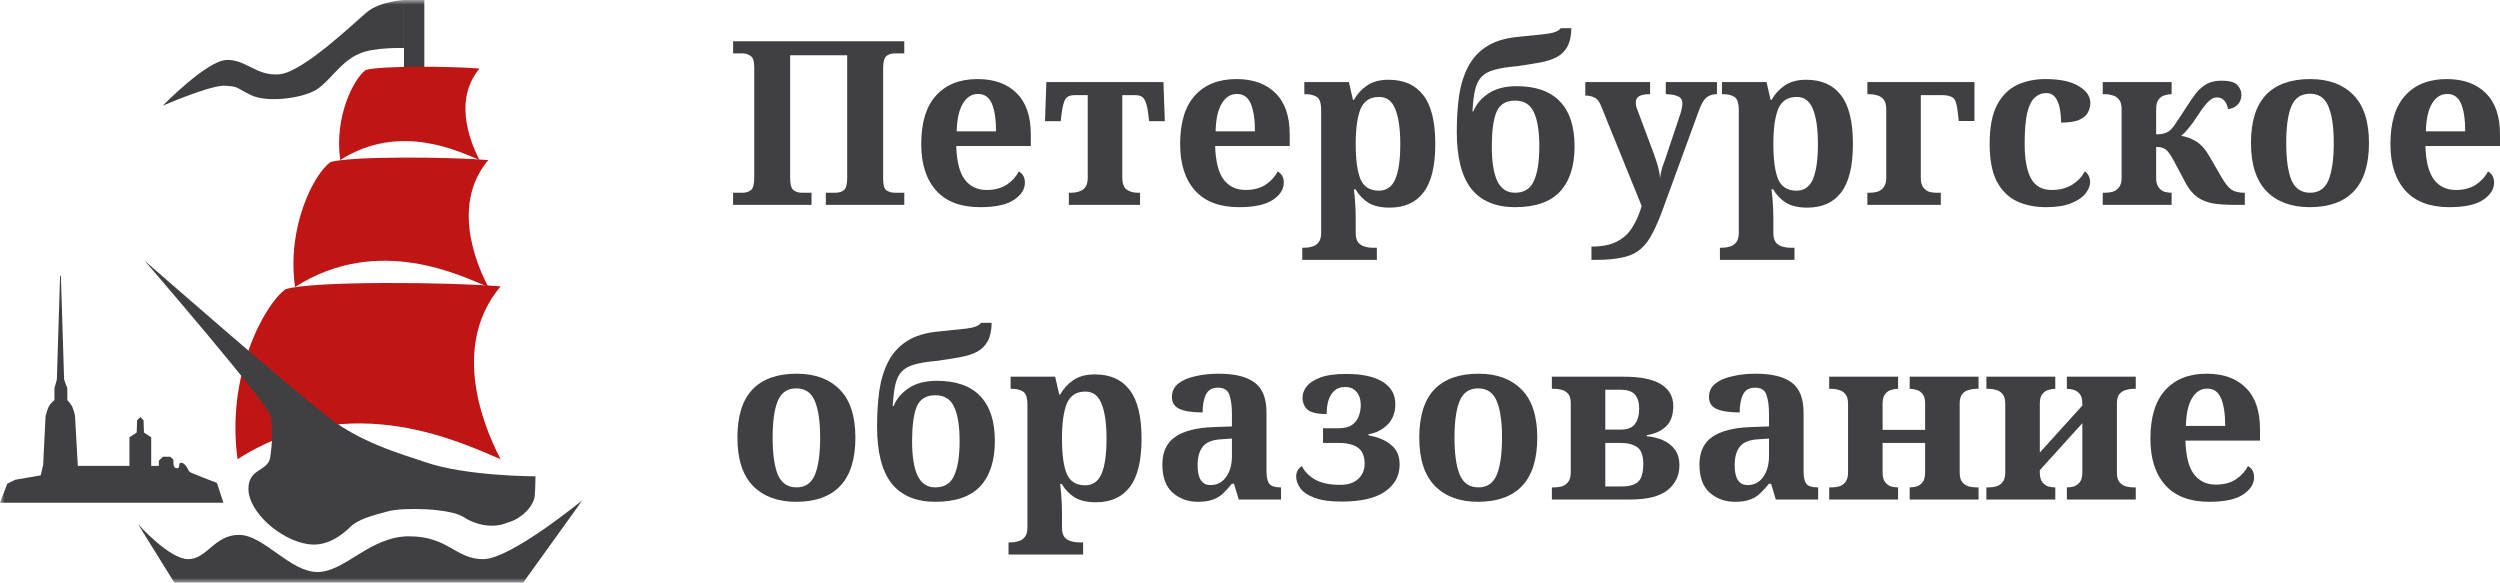 <?xml version="1.0" encoding="UTF-8"?> <svg xmlns="http://www.w3.org/2000/svg" width="266" height="62" viewBox="0 0 266 62" fill="none"><g clip-path="url(#clip0_90_272)"><mask id="mask0_90_272" style="mask-type:luminance" maskUnits="userSpaceOnUse" x="0" y="0" width="62" height="62"><path d="M62 0H0V62H62V0Z" fill="white"></path></mask><g mask="url(#mask0_90_272)"><path d="M45.149 0H42.984V8.358H45.149V0Z" fill="#404042"></path><path d="M0 53.49H23.769L23.082 51.382C23.082 51.382 20.299 50.328 20.165 50.202C20.03 50.075 19.701 49.062 19.135 49.273C19.007 49.399 19.178 49.822 18.835 49.822C18.32 49.822 18.492 49.062 18.448 48.936C18.405 48.809 18.105 48.598 18.105 48.598H17.332L16.904 49.021V49.568H16.089V46.529L15.316 46.023L15.274 44.716L14.931 44.378L14.588 44.716L14.544 46.023L13.771 46.529V49.568H8.28L7.98 44.22C7.913 43.888 7.813 43.563 7.68 43.251C7.54 43.004 7.366 42.777 7.165 42.576V41.312L6.822 40.383L6.478 29.328H6.393L6.05 40.376L5.792 41.304V42.569C5.553 42.757 5.35 42.986 5.192 43.243C5.05 43.571 4.935 43.909 4.849 44.255L4.59 49.484L4.329 50.58L1.625 51.045L0.773 51.466L0 53.49Z" fill="#404042"></path><path d="M53.263 30.472C48.006 30.016 33.163 29.864 30.38 30.776C28.061 32.447 24.041 40.045 25.278 48.859C37.338 41.109 49.552 47.34 53.263 48.859C52.335 47.036 47.388 37.462 53.263 30.472Z" fill="#BF1515"></path><path d="M51.953 17.032C48.088 16.697 37.186 16.586 35.142 17.256C33.441 18.484 30.483 24.065 31.392 30.54C40.253 24.846 49.227 29.425 51.956 30.54C51.271 29.201 47.636 22.167 51.953 17.032Z" fill="#BF1515"></path><path d="M51.022 7.294C48.238 7.052 40.376 6.972 38.903 7.455C37.675 8.339 35.546 12.363 36.2 17.028C42.587 12.925 49.056 16.223 51.022 17.028C50.53 16.06 47.911 10.991 51.022 7.294Z" fill="#BF1515"></path><path d="M15.383 27.734C15.383 27.734 28.37 42.779 28.834 44.298C28.989 46.122 28.989 47.033 28.757 48.629C28.525 50.225 26.36 49.769 26.438 52.124C26.515 54.48 29.774 57.443 32.777 57.899C34.787 58.203 36.41 56.911 37.261 56.075C38.111 55.239 39.64 54.843 41.281 54.404C42.981 53.948 47.929 54.1 49.321 55.011C50.712 55.923 52.567 56.227 53.959 55.619C55.66 55.163 56.819 53.72 56.897 52.732C56.974 51.744 56.974 50.681 56.974 50.681C56.974 50.681 49.552 50.681 45.223 49.161C43.059 48.401 37.802 47.033 34.091 43.69C30.844 41.259 15.383 27.734 15.383 27.734Z" fill="#404042"></path><path d="M17.316 11.245C17.316 11.245 21.986 6.458 24.096 6.382C26.207 6.306 27.255 8.13 29.746 7.902C32.237 7.674 37.682 2.431 39.04 1.292C40.397 0.152 42.982 0 42.982 0V5.109C42.982 5.109 39.72 5.015 38.267 5.699C36.195 6.534 35.02 8.814 33.474 9.65C31.927 10.485 28.353 10.941 26.671 10.105C24.988 9.27 25.434 9.194 23.773 9.118C22.032 9.194 17.316 11.245 17.316 11.245Z" fill="#404042"></path><path d="M14.688 55.771L18.553 62.001H55.66L61.999 53.188C61.999 53.188 54.346 59.494 51.408 59.494C48.471 59.494 47.697 57.062 43.523 57.062C39.348 57.062 36.72 60.861 33.782 60.861C30.845 60.861 28.062 56.91 25.433 56.91C22.805 56.91 22.032 59.494 20.022 59.494C18.012 59.494 14.688 55.771 14.688 55.771Z" fill="#404042"></path></g><path d="M78 21.799V20.507H79.016C79.355 20.507 79.645 20.417 79.887 20.239C80.129 20.06 80.25 19.621 80.25 18.922V7.17C80.25 6.519 80.121 6.113 79.863 5.95C79.621 5.772 79.339 5.682 79.016 5.682H78V4.39H96.216V5.682H95.2C94.861 5.682 94.571 5.772 94.329 5.95C94.087 6.129 93.966 6.568 93.966 7.267V19.044C93.966 19.694 94.087 20.101 94.329 20.263C94.587 20.426 94.877 20.507 95.2 20.507H96.216V21.799H87.87V20.507H88.91C89.249 20.507 89.539 20.417 89.781 20.239C90.023 20.06 90.144 19.621 90.144 18.922V5.877H84.072V18.922C84.072 19.621 84.193 20.06 84.435 20.239C84.677 20.417 84.967 20.507 85.306 20.507H86.346V21.799H78Z" fill="#404042"></path><path d="M104.285 22.043C102.237 22.043 100.68 21.458 99.616 20.287C98.552 19.101 98.019 17.451 98.019 15.338C98.019 13.046 98.544 11.322 99.592 10.168C100.64 8.998 102.116 8.413 104.019 8.413C105.776 8.413 107.155 8.909 108.155 9.9C109.171 10.892 109.679 12.355 109.679 14.289V15.533H101.745C101.793 17.158 102.091 18.345 102.64 19.093C103.204 19.84 103.986 20.214 104.986 20.214C105.825 20.214 106.534 20.027 107.115 19.653C107.696 19.263 108.123 18.792 108.397 18.239C108.833 18.483 109.05 18.881 109.05 19.434C109.05 20.133 108.663 20.742 107.889 21.262C107.115 21.783 105.914 22.043 104.285 22.043ZM105.978 13.972C105.978 12.72 105.833 11.745 105.543 11.046C105.252 10.347 104.76 9.998 104.067 9.998C103.39 9.998 102.849 10.339 102.446 11.022C102.043 11.688 101.825 12.672 101.793 13.972H105.978Z" fill="#404042"></path><path d="M113.728 21.799V20.507H113.993C114.461 20.507 114.865 20.401 115.204 20.19C115.559 19.962 115.736 19.523 115.736 18.873V10.12H114.333C113.881 10.12 113.559 10.258 113.365 10.534C113.188 10.811 113.051 11.331 112.954 12.095L112.857 12.899H111.188L111.333 8.73H123.792L123.937 12.899H122.268L122.171 12.095C122.074 11.331 121.929 10.811 121.735 10.534C121.558 10.258 121.243 10.12 120.792 10.12H119.413V18.873C119.413 19.523 119.574 19.962 119.897 20.19C120.219 20.401 120.598 20.507 121.034 20.507H121.3V21.799H113.728Z" fill="#404042"></path><path d="M131.831 22.043C129.783 22.043 128.227 21.458 127.162 20.287C126.098 19.101 125.566 17.451 125.566 15.338C125.566 13.046 126.09 11.322 127.138 10.168C128.186 8.998 129.662 8.413 131.565 8.413C133.323 8.413 134.702 8.909 135.702 9.9C136.718 10.892 137.226 12.355 137.226 14.289V15.533H129.291C129.34 17.158 129.638 18.345 130.186 19.093C130.751 19.84 131.533 20.214 132.533 20.214C133.371 20.214 134.081 20.027 134.662 19.653C135.242 19.263 135.67 18.792 135.944 18.239C136.379 18.483 136.597 18.881 136.597 19.434C136.597 20.133 136.21 20.742 135.436 21.262C134.662 21.783 133.46 22.043 131.831 22.043ZM133.525 13.972C133.525 12.72 133.379 11.745 133.089 11.046C132.799 10.347 132.307 9.998 131.614 9.998C130.936 9.998 130.396 10.339 129.993 11.022C129.59 11.688 129.372 12.672 129.34 13.972H133.525Z" fill="#404042"></path><path d="M138.562 27.651V26.359H138.854C139.096 26.359 139.345 26.318 139.604 26.237C139.878 26.172 140.103 26.025 140.281 25.798C140.474 25.57 140.57 25.229 140.57 24.774V11.729C140.57 10.981 140.417 10.51 140.111 10.315C139.804 10.12 139.417 10.022 138.949 10.022H138.781V8.73H143.521L143.957 10.632H144.054C144.408 9.998 144.876 9.486 145.457 9.096C146.053 8.689 146.819 8.486 147.755 8.486C149.368 8.486 150.593 9.031 151.432 10.12C152.287 11.209 152.714 12.94 152.714 15.313C152.714 17.67 152.295 19.393 151.456 20.482C150.634 21.555 149.432 22.092 147.852 22.092C146.932 22.092 146.182 21.921 145.602 21.58C145.037 21.222 144.578 20.742 144.223 20.141H144.054C144.086 20.369 144.118 20.677 144.15 21.068C144.183 21.441 144.207 21.807 144.223 22.165C144.239 22.539 144.247 22.848 144.247 23.091V24.774C144.247 25.229 144.337 25.57 144.514 25.798C144.708 26.025 144.941 26.172 145.215 26.237C145.489 26.318 145.739 26.359 145.965 26.359H146.497V27.651H138.562ZM146.715 20.287C147.521 20.287 148.102 19.881 148.456 19.068C148.811 18.239 148.99 16.996 148.99 15.338C148.99 13.712 148.811 12.469 148.456 11.607C148.118 10.746 147.546 10.315 146.74 10.315C145.772 10.315 145.11 10.746 144.755 11.607C144.417 12.469 144.247 13.704 144.247 15.313C144.247 16.988 144.417 18.239 144.755 19.068C145.11 19.881 145.763 20.287 146.715 20.287Z" fill="#404042"></path><path d="M161.195 22.043C159.147 22.043 157.598 21.393 156.55 20.092C155.518 18.776 155.002 16.752 155.002 14.021C155.002 12.639 155.082 11.363 155.244 10.193C155.421 9.023 155.744 7.99 156.211 7.096C156.679 6.202 157.332 5.487 158.171 4.951C159.026 4.398 160.13 4.057 161.485 3.927C162.678 3.796 163.686 3.691 164.509 3.61C165.331 3.512 165.847 3.309 166.057 3H167.194C167.178 3.829 167.033 4.487 166.759 4.975C166.501 5.446 166.13 5.812 165.646 6.072C165.162 6.332 164.557 6.527 163.832 6.657C163.122 6.787 162.299 6.917 161.364 7.048C160.38 7.129 159.582 7.259 158.969 7.438C158.372 7.6 157.913 7.86 157.59 8.218C157.284 8.559 157.066 9.023 156.937 9.608C156.808 10.193 156.719 10.941 156.671 11.851H156.768C157.058 11.103 157.59 10.469 158.364 9.949C159.138 9.429 160.138 9.169 161.364 9.169C163.412 9.169 164.952 9.713 165.984 10.803C167.017 11.875 167.533 13.468 167.533 15.581C167.533 17.662 167.017 19.263 165.984 20.385C164.952 21.49 163.356 22.043 161.195 22.043ZM161.195 20.507C162.162 20.507 162.832 20.092 163.203 19.263C163.59 18.418 163.783 17.199 163.783 15.606C163.783 13.98 163.59 12.761 163.203 11.948C162.832 11.119 162.162 10.705 161.195 10.705C160.211 10.705 159.55 11.119 159.211 11.948C158.888 12.761 158.727 13.98 158.727 15.606C158.727 17.199 158.921 18.418 159.308 19.263C159.711 20.092 160.34 20.507 161.195 20.507Z" fill="#404042"></path><path d="M169.33 26.237C170.459 26.237 171.362 26.058 172.039 25.7C172.732 25.343 173.281 24.839 173.684 24.189C174.087 23.538 174.418 22.783 174.676 21.921L170.321 11.193C170.144 10.77 169.926 10.502 169.668 10.388C169.41 10.258 169.112 10.185 168.773 10.169H168.676V8.73H175.571V10.022H175.498C175.047 10.022 174.692 10.087 174.434 10.217C174.176 10.347 174.047 10.583 174.047 10.925C174.047 11.055 174.071 11.217 174.119 11.412C174.184 11.591 174.24 11.745 174.289 11.875L175.958 16.337C176.184 16.955 176.345 17.459 176.442 17.849C176.539 18.239 176.603 18.597 176.635 18.922C176.668 18.581 176.748 18.199 176.877 17.776C177.022 17.353 177.119 17.085 177.168 16.971L178.764 12.192C178.829 12.03 178.885 11.827 178.933 11.583C178.982 11.339 179.006 11.144 179.006 10.998C179.006 10.64 178.861 10.396 178.571 10.266C178.28 10.12 177.869 10.039 177.337 10.022H177.24V8.73H182.683V10.022H182.586C182.135 10.039 181.772 10.177 181.498 10.437C181.24 10.681 180.99 11.136 180.748 11.802L177.095 21.799C176.676 22.986 176.272 23.953 175.885 24.701C175.514 25.465 175.079 26.058 174.579 26.481C174.079 26.919 173.442 27.22 172.668 27.383C171.91 27.562 170.934 27.651 169.741 27.651H169.33V26.237Z" fill="#404042"></path><path d="M183 27.651V26.359H183.29C183.532 26.359 183.782 26.318 184.04 26.237C184.314 26.172 184.54 26.025 184.718 25.798C184.911 25.57 185.008 25.229 185.008 24.774V11.729C185.008 10.981 184.855 10.51 184.548 10.315C184.242 10.12 183.855 10.022 183.387 10.022H183.218V8.73H187.959L188.395 10.632H188.491C188.846 9.998 189.314 9.486 189.894 9.096C190.491 8.689 191.257 8.486 192.193 8.486C193.805 8.486 195.031 9.031 195.87 10.12C196.724 11.209 197.152 12.94 197.152 15.313C197.152 17.67 196.732 19.393 195.894 20.482C195.071 21.555 193.87 22.092 192.289 22.092C191.37 22.092 190.62 21.921 190.04 21.58C189.475 21.222 189.015 20.742 188.661 20.141H188.491C188.524 20.369 188.556 20.677 188.588 21.068C188.62 21.441 188.645 21.807 188.661 22.165C188.677 22.539 188.685 22.848 188.685 23.091V24.774C188.685 25.229 188.774 25.57 188.951 25.798C189.144 26.025 189.378 26.172 189.652 26.237C189.927 26.318 190.177 26.359 190.402 26.359H190.935V27.651H183ZM191.152 20.287C191.959 20.287 192.539 19.881 192.894 19.068C193.249 18.239 193.426 16.996 193.426 15.338C193.426 13.712 193.249 12.469 192.894 11.607C192.555 10.746 191.983 10.315 191.177 10.315C190.209 10.315 189.548 10.746 189.193 11.607C188.854 12.469 188.685 13.704 188.685 15.313C188.685 16.988 188.854 18.239 189.193 19.068C189.548 19.881 190.201 20.287 191.152 20.287Z" fill="#404042"></path><path d="M198.689 21.799V20.507H198.979C199.221 20.507 199.471 20.474 199.729 20.409C200.003 20.328 200.229 20.174 200.406 19.946C200.6 19.718 200.696 19.377 200.696 18.922V11.607C200.696 11.136 200.6 10.794 200.406 10.583C200.229 10.355 200.003 10.209 199.729 10.144C199.471 10.063 199.221 10.022 198.979 10.022H198.689V8.73H210.082V12.875H208.413L208.292 11.827C208.212 11.063 208.05 10.591 207.809 10.412C207.567 10.217 207.163 10.12 206.599 10.12H204.373V18.922C204.373 19.377 204.462 19.718 204.64 19.946C204.817 20.174 205.027 20.328 205.268 20.409C205.527 20.474 205.76 20.507 205.97 20.507H206.502V21.799H198.689Z" fill="#404042"></path><path d="M217.698 22.043C216.521 22.043 215.481 21.831 214.577 21.409C213.674 20.97 212.965 20.263 212.449 19.288C211.949 18.296 211.699 16.971 211.699 15.313C211.699 13.558 211.957 12.184 212.473 11.193C213.005 10.185 213.715 9.469 214.602 9.047C215.505 8.624 216.513 8.413 217.626 8.413C219.19 8.413 220.375 8.665 221.182 9.169C222.004 9.656 222.415 10.258 222.415 10.973C222.415 11.314 222.327 11.648 222.149 11.973C221.988 12.282 221.682 12.542 221.23 12.753C220.778 12.948 220.133 13.046 219.295 13.046C219.295 12.477 219.246 11.957 219.15 11.485C219.053 11.014 218.892 10.632 218.666 10.339C218.44 10.046 218.125 9.9 217.722 9.9C217.255 9.9 216.843 10.063 216.489 10.388C216.15 10.697 215.884 11.241 215.69 12.021C215.513 12.802 215.424 13.891 215.424 15.289C215.424 16.93 215.65 18.166 216.101 18.995C216.553 19.808 217.287 20.214 218.303 20.214C219.141 20.214 219.867 20.027 220.48 19.653C221.093 19.263 221.536 18.792 221.811 18.239C222.004 18.353 222.149 18.515 222.246 18.727C222.343 18.922 222.391 19.133 222.391 19.361C222.391 19.767 222.222 20.181 221.883 20.604C221.561 21.011 221.053 21.352 220.359 21.628C219.682 21.905 218.795 22.043 217.698 22.043Z" fill="#404042"></path><path d="M223.73 21.799V20.507H224.02C224.262 20.507 224.512 20.474 224.77 20.409C225.044 20.328 225.27 20.174 225.448 19.946C225.641 19.718 225.738 19.377 225.738 18.922V11.607C225.738 11.136 225.641 10.794 225.448 10.583C225.27 10.355 225.044 10.209 224.77 10.144C224.512 10.063 224.262 10.022 224.02 10.022H223.73V8.73H231.06V10.022H231.011C230.802 10.022 230.568 10.063 230.31 10.144C230.068 10.209 229.858 10.355 229.681 10.583C229.504 10.794 229.415 11.136 229.415 11.607V14.289C229.802 14.289 230.116 14.249 230.358 14.167C230.616 14.07 230.834 13.932 231.011 13.753C231.205 13.558 231.423 13.265 231.665 12.875C231.923 12.485 232.253 11.981 232.656 11.363C233.011 10.794 233.35 10.307 233.672 9.9C234.011 9.478 234.39 9.153 234.809 8.925C235.229 8.698 235.761 8.584 236.406 8.584C237.212 8.584 237.761 8.738 238.051 9.047C238.341 9.356 238.486 9.697 238.486 10.071C238.486 10.526 238.341 10.892 238.051 11.168C237.777 11.428 237.446 11.575 237.059 11.607C236.995 11.233 236.866 10.933 236.672 10.705C236.479 10.477 236.204 10.364 235.85 10.364C235.559 10.364 235.269 10.51 234.979 10.803C234.688 11.079 234.326 11.55 233.89 12.217C233.487 12.834 233.148 13.306 232.874 13.631C232.616 13.956 232.35 14.232 232.076 14.46C232.592 14.525 233.108 14.712 233.624 15.021C234.156 15.33 234.632 15.85 235.051 16.581L236.382 18.873C236.769 19.54 237.124 19.979 237.446 20.19C237.785 20.401 238.228 20.507 238.777 20.507H238.849V21.799H237.833C236.946 21.799 236.172 21.75 235.511 21.653C234.866 21.539 234.301 21.32 233.818 20.994C233.35 20.669 232.931 20.166 232.56 19.483L231.326 17.166C230.971 16.5 230.673 16.077 230.431 15.899C230.189 15.72 229.85 15.63 229.415 15.63V18.922C229.415 19.377 229.504 19.718 229.681 19.946C229.858 20.174 230.068 20.328 230.31 20.409C230.568 20.474 230.802 20.507 231.011 20.507H231.06V21.799H223.73Z" fill="#404042"></path><path d="M245.745 22.043C243.81 22.043 242.286 21.482 241.173 20.36C240.061 19.223 239.504 17.508 239.504 15.216C239.504 12.924 240.036 11.217 241.101 10.095C242.165 8.974 243.738 8.413 245.818 8.413C247.753 8.413 249.277 8.974 250.39 10.095C251.503 11.217 252.059 12.924 252.059 15.216C252.059 17.508 251.519 19.223 250.438 20.36C249.374 21.482 247.81 22.043 245.745 22.043ZM245.794 20.507C246.729 20.507 247.382 20.06 247.753 19.166C248.124 18.255 248.31 16.939 248.31 15.216C248.31 13.476 248.116 12.168 247.729 11.29C247.358 10.412 246.705 9.973 245.77 9.973C244.834 9.973 244.181 10.412 243.81 11.29C243.439 12.168 243.254 13.476 243.254 15.216C243.254 16.939 243.439 18.255 243.81 19.166C244.197 20.06 244.858 20.507 245.794 20.507Z" fill="#404042"></path><path d="M260.605 22.043C258.557 22.043 257.001 21.458 255.937 20.287C254.872 19.101 254.34 17.451 254.34 15.338C254.34 13.046 254.864 11.322 255.912 10.168C256.961 8.998 258.436 8.413 260.339 8.413C262.097 8.413 263.476 8.909 264.476 9.9C265.492 10.892 266 12.355 266 14.289V15.533H258.065C258.114 17.158 258.412 18.345 258.96 19.093C259.525 19.84 260.307 20.214 261.307 20.214C262.146 20.214 262.855 20.027 263.436 19.653C264.016 19.263 264.444 18.792 264.718 18.239C265.153 18.483 265.371 18.881 265.371 19.434C265.371 20.133 264.984 20.742 264.21 21.262C263.436 21.783 262.234 22.043 260.605 22.043ZM262.299 13.972C262.299 12.72 262.154 11.745 261.863 11.046C261.573 10.347 261.081 9.998 260.388 9.998C259.71 9.998 259.17 10.339 258.767 11.022C258.364 11.688 258.146 12.672 258.114 13.972H262.299Z" fill="#404042"></path><path d="M84.7 53.392C82.765 53.392 81.241 52.831 80.128 51.71C79.015 50.572 78.459 48.857 78.459 46.565C78.459 44.273 78.991 42.566 80.056 41.445C81.12 40.323 82.692 39.762 84.773 39.762C86.708 39.762 88.232 40.323 89.345 41.445C90.458 42.566 91.014 44.273 91.014 46.565C91.014 48.857 90.474 50.572 89.393 51.71C88.329 52.831 86.765 53.392 84.7 53.392ZM84.749 51.856C85.684 51.856 86.337 51.409 86.708 50.515C87.079 49.605 87.264 48.288 87.264 46.565C87.264 44.826 87.071 43.517 86.684 42.639C86.313 41.762 85.66 41.323 84.725 41.323C83.789 41.323 83.136 41.762 82.765 42.639C82.394 43.517 82.209 44.826 82.209 46.565C82.209 48.288 82.394 49.605 82.765 50.515C83.152 51.409 83.813 51.856 84.749 51.856Z" fill="#404042"></path><path d="M99.513 53.392C97.465 53.392 95.917 52.742 94.868 51.441C93.836 50.125 93.32 48.101 93.32 45.37C93.32 43.988 93.401 42.712 93.562 41.542C93.74 40.372 94.062 39.339 94.53 38.445C94.998 37.551 95.651 36.836 96.489 36.3C97.344 35.747 98.449 35.406 99.803 35.276C100.997 35.146 102.005 35.04 102.828 34.959C103.65 34.861 104.166 34.658 104.376 34.349H105.513C105.497 35.178 105.352 35.837 105.077 36.324C104.819 36.795 104.448 37.161 103.965 37.421C103.481 37.681 102.876 37.877 102.15 38.007C101.441 38.137 100.618 38.267 99.683 38.397C98.699 38.478 97.9 38.608 97.288 38.787C96.691 38.949 96.231 39.209 95.909 39.567C95.602 39.908 95.385 40.372 95.255 40.957C95.126 41.542 95.038 42.29 94.989 43.2H95.086C95.376 42.452 95.909 41.818 96.683 41.298C97.457 40.778 98.457 40.518 99.683 40.518C101.731 40.518 103.271 41.062 104.303 42.152C105.335 43.224 105.852 44.817 105.852 46.931C105.852 49.011 105.335 50.612 104.303 51.734C103.271 52.839 101.675 53.392 99.513 53.392ZM99.513 51.856C100.481 51.856 101.15 51.441 101.521 50.612C101.908 49.767 102.102 48.548 102.102 46.955C102.102 45.33 101.908 44.11 101.521 43.298C101.15 42.469 100.481 42.054 99.513 42.054C98.529 42.054 97.868 42.469 97.529 43.298C97.207 44.11 97.046 45.33 97.046 46.955C97.046 48.548 97.239 49.767 97.626 50.612C98.029 51.441 98.658 51.856 99.513 51.856Z" fill="#404042"></path><path d="M107.309 59V57.708H107.599C107.841 57.708 108.091 57.667 108.349 57.586C108.623 57.521 108.849 57.374 109.026 57.147C109.22 56.919 109.317 56.578 109.317 56.123V43.078C109.317 42.33 109.163 41.859 108.857 41.664C108.551 41.469 108.164 41.371 107.696 41.371H107.527V40.079H112.268L112.703 41.981H112.8C113.155 41.347 113.623 40.835 114.203 40.445C114.8 40.038 115.566 39.835 116.501 39.835C118.114 39.835 119.34 40.38 120.178 41.469C121.033 42.558 121.461 44.289 121.461 46.662C121.461 49.019 121.041 50.742 120.203 51.831C119.38 52.904 118.179 53.441 116.598 53.441C115.679 53.441 114.929 53.27 114.348 52.929C113.784 52.571 113.324 52.092 112.97 51.49H112.8C112.832 51.718 112.865 52.027 112.897 52.417C112.929 52.791 112.953 53.156 112.97 53.514C112.986 53.888 112.994 54.197 112.994 54.44V56.123C112.994 56.578 113.082 56.919 113.26 57.147C113.453 57.374 113.687 57.521 113.961 57.586C114.235 57.667 114.485 57.708 114.711 57.708H115.243V59H107.309ZM115.461 51.636C116.268 51.636 116.848 51.23 117.203 50.417C117.558 49.588 117.735 48.345 117.735 46.687C117.735 45.061 117.558 43.818 117.203 42.956C116.864 42.095 116.292 41.664 115.485 41.664C114.518 41.664 113.857 42.095 113.502 42.956C113.163 43.818 112.994 45.053 112.994 46.662C112.994 48.337 113.163 49.588 113.502 50.417C113.857 51.23 114.51 51.636 115.461 51.636Z" fill="#404042"></path><path d="M127.474 53.392C126.409 53.392 125.506 53.067 124.764 52.417C124.039 51.767 123.676 50.767 123.676 49.418C123.676 48.101 124.127 47.126 125.03 46.492C125.934 45.858 127.288 45.508 129.095 45.443L131.078 45.37V44.029C131.078 43.216 130.989 42.55 130.812 42.03C130.651 41.51 130.24 41.249 129.578 41.249C128.965 41.249 128.538 41.502 128.296 42.005C128.07 42.493 127.958 43.119 127.958 43.883C126.877 43.883 126.063 43.761 125.514 43.517C124.966 43.273 124.692 42.851 124.692 42.249C124.692 41.648 124.918 41.168 125.369 40.811C125.821 40.453 126.425 40.193 127.183 40.03C127.941 39.852 128.772 39.762 129.675 39.762C131.368 39.762 132.634 40.071 133.473 40.689C134.328 41.306 134.755 42.379 134.755 43.907V50.125C134.755 50.791 134.86 51.246 135.07 51.49C135.279 51.734 135.658 51.856 136.207 51.856H136.303V53.148H131.804L131.296 51.466H131.078C130.723 51.905 130.385 52.27 130.062 52.563C129.756 52.839 129.401 53.043 128.998 53.173C128.595 53.319 128.087 53.392 127.474 53.392ZM128.804 51.612C129.498 51.612 130.046 51.328 130.449 50.759C130.869 50.19 131.078 49.434 131.078 48.491V46.663L129.99 46.736C129.022 46.784 128.353 47.044 127.982 47.516C127.611 47.971 127.425 48.638 127.425 49.515C127.425 50.913 127.885 51.612 128.804 51.612Z" fill="#404042"></path><path d="M142.753 53.368C141.559 53.368 140.608 53.238 139.898 52.978C139.188 52.718 138.68 52.384 138.374 51.978C138.068 51.555 137.914 51.133 137.914 50.71C137.914 50.434 137.971 50.206 138.084 50.027C138.213 49.832 138.358 49.686 138.519 49.588C138.793 50.157 139.261 50.637 139.922 51.027C140.6 51.401 141.487 51.588 142.583 51.588C143.422 51.588 144.067 51.377 144.518 50.954C144.97 50.531 145.196 49.995 145.196 49.345C145.196 48.564 144.97 48.004 144.518 47.662C144.067 47.305 143.357 47.126 142.39 47.126H140.769V45.565H142.414C143.027 45.565 143.502 45.452 143.841 45.224C144.18 44.98 144.422 44.671 144.567 44.297C144.712 43.907 144.785 43.509 144.785 43.103C144.785 42.517 144.639 42.054 144.349 41.713C144.075 41.355 143.664 41.176 143.115 41.176C142.632 41.176 142.244 41.315 141.954 41.591C141.664 41.867 141.454 42.225 141.325 42.664C141.212 43.103 141.156 43.566 141.156 44.053C140.172 44.053 139.495 43.899 139.124 43.59C138.769 43.265 138.592 42.834 138.592 42.298C138.592 41.908 138.729 41.526 139.003 41.152C139.293 40.762 139.777 40.437 140.454 40.177C141.132 39.917 142.059 39.787 143.236 39.787C144.914 39.787 146.204 40.063 147.107 40.616C148.01 41.168 148.462 41.965 148.462 43.005C148.462 43.899 148.187 44.623 147.639 45.175C147.091 45.728 146.413 46.069 145.607 46.199V46.321C146.671 46.516 147.486 46.866 148.05 47.37C148.631 47.857 148.921 48.54 148.921 49.418C148.921 50.621 148.405 51.58 147.373 52.295C146.357 53.01 144.817 53.368 142.753 53.368Z" fill="#404042"></path><path d="M157.251 53.392C155.316 53.392 153.792 52.831 152.679 51.71C151.566 50.572 151.01 48.857 151.01 46.565C151.01 44.273 151.542 42.566 152.606 41.445C153.671 40.323 155.243 39.762 157.324 39.762C159.259 39.762 160.783 40.323 161.896 41.445C163.008 42.566 163.565 44.273 163.565 46.565C163.565 48.857 163.025 50.572 161.944 51.71C160.88 52.831 159.315 53.392 157.251 53.392ZM157.299 51.856C158.235 51.856 158.888 51.409 159.259 50.515C159.63 49.605 159.815 48.288 159.815 46.565C159.815 44.826 159.622 43.517 159.235 42.639C158.864 41.762 158.211 41.323 157.275 41.323C156.34 41.323 155.687 41.762 155.316 42.639C154.945 43.517 154.759 44.826 154.759 46.565C154.759 48.288 154.945 49.605 155.316 50.515C155.703 51.409 156.364 51.856 157.299 51.856Z" fill="#404042"></path><path d="M165.119 53.148V51.856H165.409C165.651 51.856 165.901 51.823 166.159 51.758C166.433 51.677 166.659 51.523 166.836 51.295C167.03 51.068 167.127 50.726 167.127 50.271V42.859C167.127 42.42 167.03 42.095 166.836 41.883C166.643 41.672 166.409 41.534 166.135 41.469C165.877 41.404 165.635 41.371 165.409 41.371H165.119V40.079H172.739C174.545 40.079 175.876 40.347 176.731 40.884C177.601 41.42 178.037 42.192 178.037 43.2C178.037 44.175 177.771 44.907 177.239 45.395C176.706 45.882 176.029 46.183 175.207 46.297V46.419C175.835 46.467 176.408 46.605 176.924 46.833C177.456 47.061 177.884 47.394 178.206 47.833C178.529 48.272 178.69 48.832 178.69 49.515C178.69 50.588 178.271 51.466 177.432 52.148C176.593 52.815 175.271 53.148 173.465 53.148H165.119ZM172.425 45.712C173.15 45.712 173.658 45.516 173.949 45.126C174.255 44.72 174.408 44.167 174.408 43.468C174.408 42.834 174.263 42.347 173.973 42.005C173.683 41.648 173.166 41.469 172.425 41.469H170.804V45.712H172.425ZM172.521 51.758C173.344 51.758 173.932 51.596 174.287 51.271C174.658 50.946 174.844 50.303 174.844 49.344C174.844 48.483 174.634 47.898 174.215 47.589C173.795 47.28 173.191 47.126 172.4 47.126H170.804V51.758H172.521Z" fill="#404042"></path><path d="M184.618 53.392C183.554 53.392 182.651 53.067 181.909 52.417C181.183 51.767 180.82 50.767 180.82 49.418C180.82 48.101 181.272 47.126 182.175 46.492C183.078 45.858 184.433 45.508 186.239 45.443L188.223 45.37V44.029C188.223 43.216 188.134 42.55 187.956 42.03C187.795 41.51 187.384 41.249 186.723 41.249C186.11 41.249 185.682 41.502 185.441 42.005C185.215 42.493 185.102 43.119 185.102 43.883C184.021 43.883 183.207 43.761 182.659 43.517C182.11 43.273 181.836 42.851 181.836 42.249C181.836 41.648 182.062 41.168 182.513 40.811C182.965 40.453 183.57 40.193 184.328 40.03C185.086 39.852 185.916 39.762 186.819 39.762C188.513 39.762 189.779 40.071 190.617 40.689C191.472 41.306 191.9 42.379 191.9 43.907V50.125C191.9 50.791 192.004 51.246 192.214 51.49C192.424 51.734 192.803 51.856 193.351 51.856H193.448V53.148H188.948L188.44 51.466H188.223C187.868 51.905 187.529 52.27 187.206 52.563C186.9 52.839 186.545 53.043 186.142 53.173C185.739 53.319 185.231 53.392 184.618 53.392ZM185.949 51.612C186.642 51.612 187.19 51.328 187.594 50.759C188.013 50.19 188.223 49.434 188.223 48.491V46.663L187.134 46.736C186.166 46.784 185.497 47.044 185.126 47.516C184.755 47.971 184.57 48.638 184.57 49.515C184.57 50.913 185.029 51.612 185.949 51.612Z" fill="#404042"></path><path d="M194.625 53.148V51.856H194.916C195.157 51.856 195.407 51.823 195.665 51.758C195.94 51.677 196.165 51.523 196.343 51.295C196.536 51.068 196.633 50.726 196.633 50.271V42.956C196.633 42.485 196.536 42.144 196.343 41.932C196.165 41.705 195.94 41.558 195.665 41.493C195.407 41.412 195.157 41.371 194.916 41.371H194.625V40.079H201.955V41.371H201.907C201.697 41.371 201.463 41.412 201.205 41.493C200.963 41.558 200.754 41.705 200.576 41.932C200.399 42.144 200.31 42.485 200.31 42.956V45.736H204.834V42.956C204.834 42.485 204.745 42.144 204.568 41.932C204.39 41.705 204.181 41.558 203.939 41.493C203.697 41.412 203.463 41.371 203.237 41.371H203.189V40.079H210.519V41.371H210.228C210.003 41.371 209.753 41.412 209.478 41.493C209.204 41.558 208.97 41.705 208.777 41.932C208.6 42.144 208.511 42.485 208.511 42.956V50.271C208.511 50.726 208.6 51.068 208.777 51.295C208.97 51.523 209.204 51.677 209.478 51.758C209.753 51.823 210.003 51.856 210.228 51.856H210.519V53.148H203.189V51.856H203.237C203.463 51.856 203.697 51.823 203.939 51.758C204.181 51.677 204.39 51.523 204.568 51.295C204.745 51.068 204.834 50.726 204.834 50.271V47.126H200.31V50.271C200.31 50.726 200.399 51.068 200.576 51.295C200.754 51.523 200.963 51.677 201.205 51.758C201.463 51.823 201.697 51.856 201.907 51.856H201.955V53.148H194.625Z" fill="#404042"></path><path d="M211.352 53.148V51.856H211.642C211.884 51.856 212.134 51.823 212.392 51.758C212.666 51.677 212.892 51.523 213.07 51.295C213.263 51.068 213.36 50.726 213.36 50.271V42.956C213.36 42.485 213.263 42.144 213.07 41.932C212.892 41.705 212.666 41.558 212.392 41.493C212.134 41.412 211.884 41.371 211.642 41.371H211.352V40.079H218.682V41.371H218.633C218.424 41.371 218.19 41.412 217.932 41.493C217.69 41.558 217.48 41.705 217.303 41.932C217.126 42.144 217.037 42.485 217.037 42.956V48.15L221.561 43.151V42.956C221.561 42.485 221.472 42.144 221.294 41.932C221.117 41.705 220.907 41.558 220.666 41.493C220.424 41.412 220.19 41.371 219.964 41.371H219.916V40.079H227.245V41.371H226.955C226.729 41.371 226.479 41.412 226.205 41.493C225.931 41.558 225.697 41.705 225.504 41.932C225.326 42.144 225.238 42.485 225.238 42.956V50.271C225.238 50.726 225.326 51.068 225.504 51.295C225.697 51.523 225.931 51.677 226.205 51.758C226.479 51.823 226.729 51.856 226.955 51.856H227.245V53.148H219.916V51.856H219.964C220.19 51.856 220.424 51.823 220.666 51.758C220.907 51.677 221.117 51.523 221.294 51.295C221.472 51.068 221.561 50.726 221.561 50.271V45.029L217.037 50.027V50.271C217.037 50.726 217.126 51.068 217.303 51.295C217.48 51.523 217.69 51.677 217.932 51.758C218.19 51.823 218.424 51.856 218.633 51.856H218.682V53.148H211.352Z" fill="#404042"></path><path d="M235.069 53.392C233.021 53.392 231.464 52.807 230.4 51.636C229.336 50.45 228.803 48.8 228.803 46.687C228.803 44.395 229.328 42.672 230.376 41.518C231.424 40.347 232.9 39.762 234.803 39.762C236.561 39.762 237.94 40.258 238.939 41.249C239.955 42.241 240.463 43.704 240.463 45.638V46.882H232.529C232.577 48.507 232.876 49.694 233.424 50.442C233.988 51.19 234.771 51.563 235.77 51.563C236.609 51.563 237.319 51.377 237.899 51.003C238.48 50.612 238.907 50.141 239.181 49.588C239.617 49.832 239.835 50.23 239.835 50.783C239.835 51.482 239.447 52.092 238.673 52.612C237.899 53.132 236.698 53.392 235.069 53.392ZM236.762 45.321C236.762 44.07 236.617 43.094 236.327 42.395C236.037 41.697 235.545 41.347 234.851 41.347C234.174 41.347 233.634 41.688 233.23 42.371C232.827 43.038 232.61 44.021 232.577 45.321H236.762Z" fill="#404042"></path></g><defs><clipPath id="clip0_90_272"><rect width="266" height="62" fill="white"></rect></clipPath></defs></svg> 